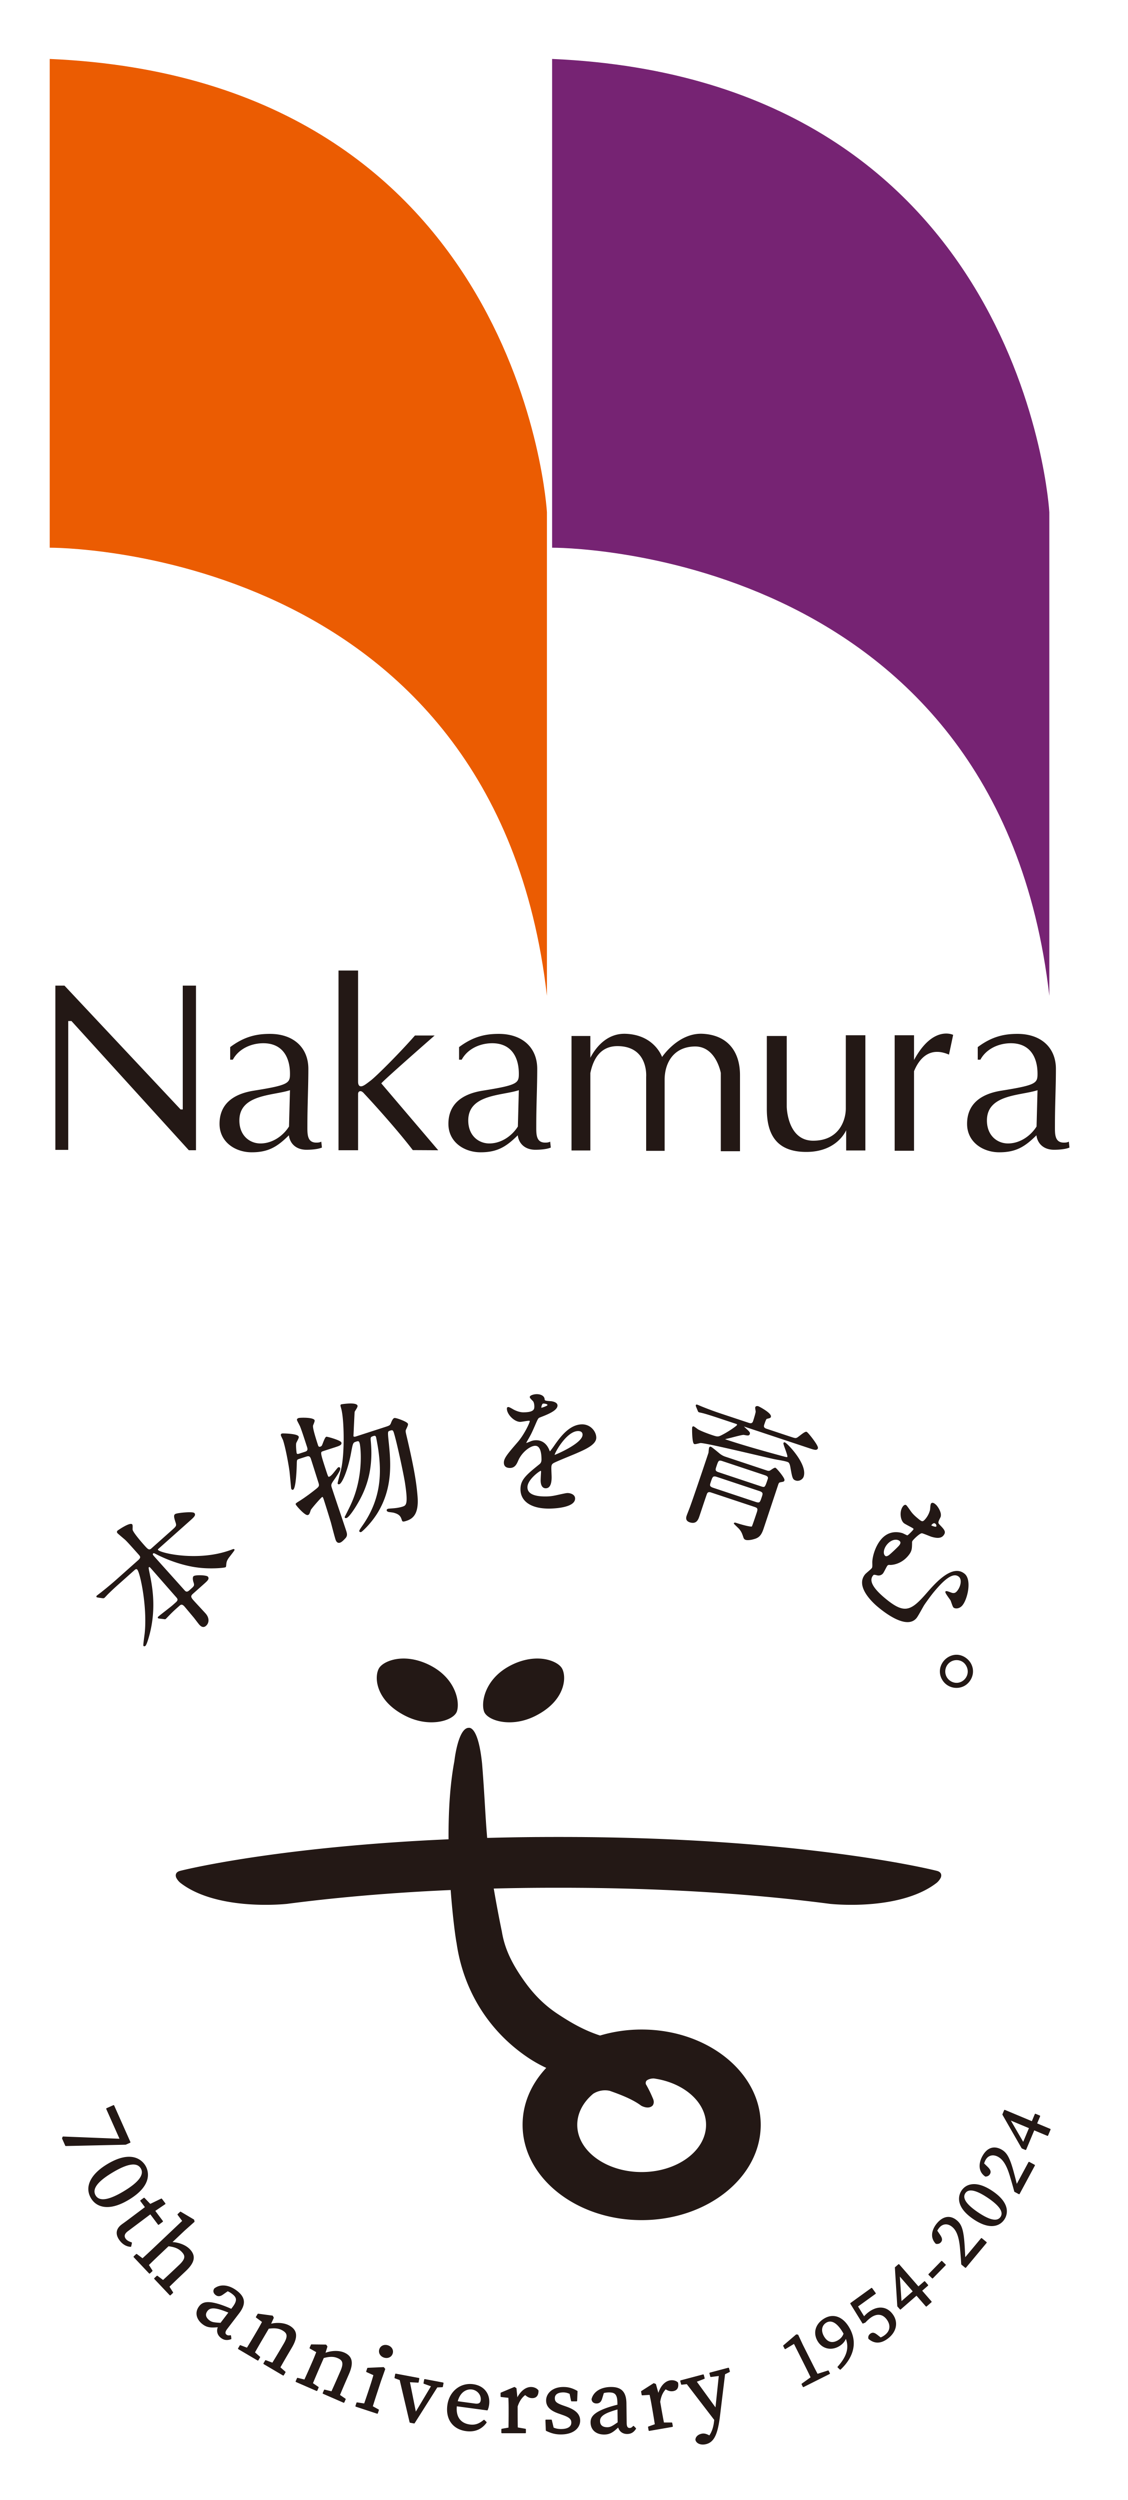 <svg width="213" height="472" fill="none" xmlns="http://www.w3.org/2000/svg"><g clip-path="url(#clip0_76_19)"><mask id="a" style="mask-type:luminance" maskUnits="userSpaceOnUse" x="0" y="0" width="213" height="472"><path d="M0 0h213v472H0V0z" fill="#fff"/></mask><g mask="url(#a)"><path d="M18.396 301.603c.026.005.056.01.089.018a.027.027 0 00.012.003l.845.127c.247.016.303-.004.398-.088.064-.058.221-.224.388-.4a9.88 9.88 0 01.39-.402 51.33 51.33 0 012.03-1.88l2.773-2.469c.103-.092.22-.196.332-.237.073-.03.164-.04.272.081.555.623 1.924 7.127 1.39 12.068a39.5 39.5 0 01-.066.512c-.227 1.737-.207 1.761-.15 1.824a.205.205 0 00.142.068h.012a.324.324 0 00.207-.085c.308-.272.792-2.179.792-2.179 1.312-5.084.47-9.219.013-11.46l-.053-.268c-.171-.84-.17-.865-.08-.944.072-.065.128-.044.354.212.335.376 1.306 1.487 2.296 2.619 1.028 1.174 2.078 2.374 2.46 2.805.306.343.454.559-.058 1.013l-.606.539c-.174.156-.74.597-1.285 1.023-.587.458-1.195.932-1.404 1.118a.377.377 0 00-.065.074c-.044.07-.04.15.01.206.068.078.178.084.227.088l.89.108c.218.035.263.04.386-.069.04-.035.148-.149.261-.267.116-.121.238-.249.295-.302a23.88 23.88 0 011.25-1.22l.707-.63c.267-.237.496-.441.992.116.076.086.502.594.951 1.132l.821.98c.026.03.18.231.33.427.252.331.568.743.668.856.17.192.69.775 1.284.247a1.36 1.36 0 00.474-1.116c-.02-.418-.209-.84-.549-1.222-.152-.17-.628-.685-1.11-1.208a119.48 119.48 0 01-1.158-1.258c-.55-.616-.57-.851-.119-1.254l1.999-1.778c.38-.339.655-.583.807-.795.18-.251.181-.469.005-.668-.264-.296-2.377-.359-2.692-.079-.23.206-.13.739-.048 1.047.247.695.18.789-.415 1.319l-.362.322c-.475.423-.711.16-.918-.072-.801-.9-1.845-2.062-2.885-3.221a806.64 806.64 0 01-2.796-3.12c-.25-.28-.345-.433-.215-.549.111-.098.158-.09.511.092 3.967 2.05 7.368 2.485 7.739 2.526 2.494.364 5.285.092 5.438-.044.096-.088.103-.188.123-.513.048-.519.145-.747.415-1.164.057-.089.232-.313.416-.549.77-.992.786-1.036.696-1.139-.094-.104-.187-.071-.462.032-.094.035-.22.083-.388.141-6.001 2.147-13 .566-13.55-.053-.018-.021-.039-.049-.038-.072.003-.063.132-.177.27-.299l5.793-5.157c.735-.655 1.179-1.049.83-1.443-.18-.201-1.105-.174-1.85-.117-.163.013-1.593.129-1.815.327-.233.206-.249.481.127 1.606.183.595.116.672-.825 1.511l-3.775 3.36c-.416.368-.65.147-1.325-.615-.963-1.08-2.046-2.408-2.198-2.901a2.12 2.12 0 01-.004-.347c.012-.397.008-.594-.077-.692-.425-.476-2.723 1.143-2.744 1.16-.224.2-.14.39-.03.515.022.024.09.1 1.377 1.189l.034.028c.436.41 1.06 1.11 2.567 2.803.308.348.495.557-.081 1.069l-4.018 3.575a63.382 63.382 0 01-2.797 2.345c-.067.06-.279.222-.483.378-.218.166-.425.322-.497.388-.025.022-.092.081-.097.165a.163.163 0 00.042.119c.039.041.091.05.158.064zm34.861-30.095c.083.17.175.365.194.422.492 1.52 1.041 4.559 1.21 5.831.056.489.15 1.512.22 2.259.054.59.084.929.1 1.013.015.051.064.175.17.228a.221.221 0 00.174.013c.615-.198.708-4.56.712-4.745l.002-.043c.014-.866.014-.9.49-1.053l1.284-.417c.283-.091.46-.1.591-.03.14.075.25.26.339.568.092.286.4 1.256.705 2.219.3.949.597 1.891.684 2.159.192.593.103.737-.399 1.148-1.84 1.485-3.244 2.354-3.382 2.429l-.075.049c-.34.22-.485.33-.441.464.074.234 1.293 1.616 1.95 1.951.148.077.267.099.362.068.253-.083.324-.292.51-.849l.027-.087c.105-.264 1.93-2.357 2.141-2.459.056-.018.078-.008.084-.005.087.044.171.304.288.668.264.816.98 3.107 1.295 4.173l.027.1c.165.638.672 2.58.83 3.066.075.238.171.406.292.512.102.09.223.137.358.137a.695.695 0 00.213-.036c.33-.107.712-.499 1.083-.912.302-.399.27-.736.088-1.297-.18-.556-.712-2.138-1.275-3.812a660.09 660.09 0 01-1.441-4.311c-.204-.628-.155-.72.557-1.729l.05-.075c.951-1.395 1.025-1.751.971-1.916a.285.285 0 00-.138-.179.235.235 0 00-.192-.01c-.11.034-.123.052-.842.946-.16.202-.584.736-.908.842-.174.056-.194.061-.622-1.263-.562-1.729-.842-2.596-.887-3.055-.037-.382.075-.418.447-.54l2.161-.698c.81-.264 1.345-.438 1.193-.911-.137-.42-2.702-1.133-2.834-1.083-.188.062-.364.447-.667 1.235a5.54 5.54 0 01-.15.373c-.051.102-.127.204-.334.271-.247.079-.345-.053-.42-.279-.97-2.992-.955-3.408-.945-3.678.004-.042.07-.206.117-.324.143-.354.225-.576.185-.702-.19-.586-2.736-.518-3.02-.425-.344.112-.336.312-.3.421.036.112.167.364.306.632.121.236.26.502.293.603.281.693.857 2.473 1.277 3.773l.011.032c.055.168.137.42.037.618-.062.122-.193.216-.386.278l-1.106.359c-.118.039-.3.097-.404.044-.04-.021-.072-.063-.093-.127-.04-.133-.196-1.57-.075-1.928.01-.038.088-.19.151-.312.256-.494.355-.725.31-.866-.033-.099-.117-.182-.258-.254-.692-.352-2.79-.392-2.905-.353-.11.036-.179.095-.207.18a.38.38 0 00.016.235c.021.066.09.212.201.444z" fill="#231815"/><path d="M64.425 265.927c.581 2.058.676 8.572-.015 11.473-.03.128-.11.436-.203.799-.47 1.824-.465 1.838-.448 1.893.035.105.136.195.312.137.568-.184 1.64-2.757 2.224-5.926.332-1.788.37-1.928.862-2.087.488-.16.605-.197.75.256.18.555.855 6.12-1.632 11.52-.294.667-1.17 2.376-1.18 2.393a.117.117 0 00-.006.092c.026.08.11.203.364.12.478-.154 1.566-1.83 2.018-2.616 1.452-2.46 3.055-6.009 2.567-11.661l-.008-.085c-.087-.904-.088-.922.544-1.127.27-.087.365.029.436.245.043.131.293 1.492.42 2.342.585 4.16.687 9.124-3.016 14.386-.619.878-.595.952-.572 1.023.043.132.164.169.259.169a.317.317 0 00.09-.012c.158-.052 1.726-1.452 2.996-3.442 3.104-4.912 2.583-9.978 2.202-13.678l-.014-.133c-.17-1.684-.162-1.755.232-1.881.41-.132.58-.188.743.314.553 1.71 1.93 8.138 2.15 9.704.589 3.966.186 4.095-.545 4.332-.078.026-.798.25-1.92.312-.044.006-.128.011-.224.018-.27.018-.466.033-.54.057-.076.024-.18.067-.23.164a.234.234 0 00-.014.183c.031.093.148.208.351.254.06.01.243.035.428.059l.424.057c1.29.312 1.455.818 1.661 1.458.098.296.287.288.843.108 1.201-.39 2.392-1.246 2.112-4.644-.179-2.115-.467-4.555-2.003-11.1-.25-1.034-.265-1.16-.225-1.356.008-.05.087-.218.15-.352.195-.416.318-.699.266-.862-.027-.082-.116-.221-.573-.454-.587-.3-1.774-.73-2.01-.651-.288.091-.52.657-.605.895-.197.5-.257.518-1.25.84l-5.449 1.765c-.1.033-.249.048-.34.001a.126.126 0 01-.064-.065c.036-.851.178-3.828.222-4.593.014-.052.11-.203.192-.335.25-.403.41-.679.354-.849-.234-.73-3.017-.256-3.045-.248-.24.078-.193.244-.101.573l.06.215zm37.796-.128v-.056c0-.142.121-.744.366-.744.331 0 .798.088.799.283-.036.153-.861.445-1.165.517zm6.958 4.387c.248 0 .826.068.826.691 0 1.581-4.723 3.628-5.272 3.817l.001-.008c0-.348 2.244-4.5 4.445-4.5zm-11.499 2.173c-1.793 2.083-2.536 2.944-2.536 3.787 0 .461.2 1.011 1.147 1.011.956 0 1.282-.742 1.568-1.396.694-1.598 2.268-2.791 3.215-2.791.973 0 1.177 1.419 1.177 2.608 0 .375-.122.661-.361.853-2.479 2.004-3.61 2.919-3.61 4.74 0 2.291 2.003 3.659 5.361 3.659.506 0 4.956-.053 4.956-1.903 0-.761-.864-1.038-1.444-1.038-.231 0-.966.164-1.615.306-.371.083-.721.162-.867.183a8.302 8.302 0 01-1.706.159c-2.234 0-3.366-.586-3.366-1.744 0-1.42 2.23-3.036 2.502-3.096.029 0 .069 0 .069.202l-.012.204a44.79 44.79 0 00-.069 1.394c0 .95.349 1.497.957 1.497.743 0 1.12-.704 1.12-2.092 0-.123-.013-.469-.028-.816-.013-.343-.027-.685-.027-.805 0-.579.034-.803.403-1.034.328-.201 1.899-.848 3.045-1.32.515-.212.947-.39 1.154-.482l.141-.06c1.667-.726 3.741-1.627 3.741-2.94 0-1.195-1.092-2.524-2.66-2.524-2.404 0-4.149 2.43-5.1 3.756a19.7 19.7 0 01-.998 1.356 8.497 8.497 0 01-.168-.394c-.659-1.497-1.791-1.72-2.407-1.72-.4 0-.771.076-1.103.226-.264.118-.719.28-.776.3 0-.062.028-.114.126-.288l.047-.086c.707-1.224.817-1.442 1.466-2.929.596-1.385.611-1.391.96-1.531l.061-.024c1.363-.533 3.231-1.262 3.231-2.222 0-.679-1.115-.822-1.327-.822-1.081-.081-1.086-.132-1.106-.377-.063-.699-.846-.947-1.498-.947-.444 0-1.308.195-1.308.552 0 .142.171.326.452.614.09.09.191.194.211.226.192.356.201.803.201.89 0 .512 0 1.15-2.094 1.15-.68 0-1.377-.297-1.731-.474-.04-.02-.115-.063-.206-.115-.478-.273-.745-.411-.874-.411-.187 0-.281.103-.281.308 0 1.098 1.416 2.498 2.524 2.498.128 0 .436-.048.791-.106.328-.052.7-.11.83-.11.017 0 .177.002.177.069 0 .316-1.046 2.536-2.268 3.948l-.087.101zm37.593 4.536l.002-.002c.173-.524.289-.87.438-1.026a.325.325 0 01.254-.102c.097 0 .228.025.41.086l8.078 2.687c.476.159.634.36.529.676-.253.765-.407 1.227-.572 1.416-.124.143-.26.145-.66.012l-8.075-2.687c-.425-.14-.505-.297-.529-.404-.037-.168.039-.394.125-.656zm8.706 5.048c.041.17-.034.394-.12.655-.17.508-.28.843-.431.987-.109.102-.264.137-.707-.011l-8.05-2.677c-.732-.244-.648-.498-.463-1.054.261-.786.363-1.092.712-1.092.119 0 .267.035.459.1l8.025 2.668c.459.152.547.315.575.424zm-13.728 5.48c.565.187 1.012.114 1.333-.218.268-.279.407-.695.517-1.028l.106-.318c.432-1.298 1.238-3.717 1.31-3.86.162-.298.356-.346.796-.2l8.154 2.711c.312.104.457.192.517.313.068.135.045.352-.072.706-.481 1.448-.849 2.501-.935 2.674-.261.106-1.885-.32-2.888-.656-.181-.058-.325-.102-.425-.05a.158.158 0 00-.081.092c-.031.086-.031.086.524.624.186.181.38.368.438.432.446.526.579.86.823 1.608.081.26.213.408.428.478.107.035.249.052.417.052.336 0 .767-.069 1.18-.196.95-.258 1.387-.741 1.8-1.984l2.771-8.333c.116-.348.22-.381.457-.425.523-.088.631-.106.704-.327.032-.096.003-.224-.093-.415-.312-.624-1.415-1.922-1.6-1.982-.139-.051-.369.082-.827.388-.092.062-.166.113-.204.132-.228.114-.452.04-.668-.032l-7.669-2.551a3.396 3.396 0 01-1.257-.695l-.128-.105c-.762-.631-1.299-1.061-1.45-1.111a.234.234 0 00-.19.011c-.1.051-.135.161-.148.201-.034.099-.06.391-.09.734l-.013.173-.264.795c-.751 2.256-2.507 7.448-3.189 9.332-.043.126-.192.51-.336.881-.147.377-.286.732-.33.863-.097.294-.326.985.582 1.286z" fill="#231815"/><path d="M131.12 272.648c.105.036.314-.007.728-.104.193-.047.404-.101.481-.096 1.037.061 6.727 1.391 10.491 2.269 1.464.342 2.728.638 3.342.77.223.046.491.094.776.145.595.104 1.27.223 1.716.372.228.076.444.148.596 1.043.363 2.021.411 2.281 1.022 2.485.106.035.218.052.332.052.182 0 .369-.045.548-.135.292-.146.512-.386.602-.661.231-.692.078-1.583-.456-2.647-.922-1.84-2.753-3.701-3.101-3.817a.2.2 0 00-.156.008.198.198 0 00-.099.12c-.038.119.05.384.312 1.112.178.493.475 1.32.426 1.468-.036.112-.039.121-.838-.088l-1.092-.296c-2.305-.633-6.162-1.695-9.704-2.872-.058-.019-.085-.036-.096-.055.091-.034.303-.081.412-.105.102-.023.19-.043.219-.053.12-.027.355-.087.643-.16.664-.172 2.042-.535 2.23-.491.779.148 1.014.193 1.138-.175.077-.238-.043-.424-.619-.948a10.515 10.515 0 01-.497-.464l.03.011 12.307 4.093c.439.146.785.262 1.044.295.117.016.473.061.587-.279.026-.082.11-.336-.912-1.714-.252-.342-1.02-1.331-1.227-1.4-.22-.072-.625.218-1.261.709-.228.176-.463.357-.559.399-.28.122-.335.112-1.451-.26l-4.308-1.432c-.246-.083-.39-.192-.444-.336-.041-.111-.03-.252.034-.444.354-1.071.437-1.082.552-1.098.002-.001.028-.006.03-.008.424-.1.6-.141.664-.33.103-.31-.24-.726-1.048-1.271-.562-.38-1.194-.712-1.31-.751a.608.608 0 00-.392-.016.328.328 0 00-.196.203c-.03.088-.008.24.034.499.022.134.054.334.039.4-.06.352-.353 1.316-.456 1.624-.097.294-.209.629-.813.428l-5.18-1.723a57.753 57.753 0 01-3.478-1.271 11.353 11.353 0 01-.548-.225c-.237-.1-.46-.195-.554-.227-.076-.025-.14-.024-.192.002a.161.161 0 00-.079.09c-.025.075-.001.148.02.218.007.02.015.042.025.081l.314.752c.046.136.097.253.257.307.037.012.141.034.252.058.12.024.248.051.315.072.216.047.965.236 3.242.995l3.103 1.032c.093.029.221.072.253.136.004.009.019.037-.002.103-.088.185-1.511 1.186-2.703 1.806-.859.451-.916.454-1.992.096-.185-.061-1.835-.617-2.66-1.081a4.28 4.28 0 01-.24-.173c-.28-.206-.485-.355-.592-.391a.174.174 0 00-.145.008c-.087.044-.119.143-.135.192-.031.083-.032 2.396.243 2.963.046.098.105.157.176.181zm44.824 15.222c.064-.074.289-.313.502-.282.086.02.168.086.194.106.208.176.21.446.141.527-.092.112-.717-.101-.881-.189-.032-.026-.054-.044.042-.16l-.092-.078.094.076zm-8.451 3.746c.5-.598 1.004-.807 1.339-.878.109-.022.217-.034.322-.034.274 0 .522.077.696.224.11.09.167.189.176.297.015.163-.076.363-.27.595-.248.298-1.608 1.588-1.935 1.818-.239.148-.484.264-.656.12-.315-.264-.291-.71-.248-.953.071-.403.28-.836.576-1.189zm-1.731 11.777c.806.673 2.032 1.607 3.304 2.227.883.429 1.651.644 2.302.644.705 0 1.273-.254 1.696-.759.201-.241.66-1.061 1.029-1.72.183-.327.34-.607.411-.72.412-.611 1.293-1.84 1.874-2.535 1.548-1.849 3.475-3.84 4.68-2.834.638.533.343 1.888-.334 2.698-.282.335-.522.432-.896.355a3.078 3.078 0 01-.378-.128c-.557-.208-.796-.28-.905-.148-.109.129-.019.341.753 1.416.082.115.147.205.175.247.039.068.108.27.177.466.171.49.292.818.412.918.278.232 1.074.29 1.667-.418.972-1.161 1.813-4.802.428-5.961-2.308-1.931-5.533 1.755-7.084 3.525-3.099 3.578-4.288 4.148-8.005 1.042-1.143-.958-1.906-1.8-2.266-2.51-.356-.698-.334-1.27.064-1.748.138-.162.168-.164.714-.036a1.085 1.085 0 001.152-.341c.097-.116.264-.435.44-.773.142-.272.304-.58.37-.66.155-.186.224-.198.58-.171h.004c.214 0 1.963-.053 3.352-1.715.712-.849.723-1.298.748-2.282l.002-.048c-.01-.312-.004-.412.16-.608.344-.41 1.358-1.368 1.704-1.328.19.029.793.27 1.232.445.248.099.458.183.558.215.824.237 1.735.397 2.256-.228.591-.706.183-1.128-.712-2.054-.345-.348-.302-.472.138-1.349.368-.721-.3-1.816-.71-2.299-.169-.182-.493-.484-.772-.484h-.009a.34.34 0 00-.255.124c-.098.116-.132.432-.17.899-.014.147-.026.285-.036.336a4.203 4.203 0 01-.84 1.657c-.312.374-.478.487-.655.459-.211-.035-.492-.269-.959-.66-.478-.401-.838-.769-1.1-1.128a11.17 11.17 0 01-.233-.325c-.324-.459-.581-.818-.7-.916a.275.275 0 00-.205-.064c-.19.017-.354.209-.371.23-.761.91-.564 2.644.133 3.228.14.115.536.327.955.55.341.182.695.37.784.445.091.076.136.115-.029.312-.191.228-.892.953-1.072 1.005a12.256 12.256 0 01-.386-.18c-.278-.134-.466-.225-.549-.252-1.56-.458-2.991-.03-4.029 1.211-1.17 1.397-1.67 3.455-1.639 4.404l.001.048c.016.789.011.819-.176 1.04-.072.087-.337.316-.572.519-.264.228-.514.445-.6.545-1.901 2.28 1.35 5.3 2.392 6.172zm15.859 14.072c-1.136.623-2.368.044-2.859-.849a2.151 2.151 0 01.847-2.92c.31-.171.668-.262 1.03-.262.694 0 1.402.334 1.816 1.088.656 1.194.091 2.434-.834 2.943zm-2.492-4.643a3.25 3.25 0 00-1.49 1.776 3.016 3.016 0 00.223 2.45 3.102 3.102 0 001.948 1.529c.263.068.533.103.801.103.526 0 1.046-.13 1.499-.379 1.315-.723 2.159-2.547 1.232-4.235-.625-1.136-2.345-2.269-4.213-1.244zm-64.004 81.93c2.054.719 4.366 1.613 5.956 2.812.055.032 1.356.767 2.147-.023.019-.021.472-.532.021-1.433a22.4 22.4 0 00-1.296-2.621c-.045-.203-.046-.484.188-.699.004-.004.444-.368 1.298-.368l.03.001c5.71.808 9.854 4.488 9.854 8.754 0 4.917-5.455 8.917-12.16 8.917-6.706 0-12.16-4-12.16-8.917 0-2.162 1.076-4.25 3.022-5.874a4.19 4.19 0 012.23-.644c.273 0 .565.028.87.095zm6.038-11.572c-2.692 0-5.332.383-7.85 1.135-3.173-1.034-5.704-2.558-7.968-4.051-2.445-1.612-4.448-3.572-6.304-6.171-2.478-3.472-3.756-6.273-4.269-9.374a235.793 235.793 0 01-1.536-8.155 489.68 489.68 0 019.777-.147l1.218-.004h2.468l1.213.004 1.141.008c9.004.066 17.743.376 25.975.926 7.587.505 14.892 1.214 21.717 2.109.034.003 3.33.361 7.434.053 3.793-.285 9.074-1.214 12.689-4.025a3.14 3.14 0 00.752-.923c.009-.017.224-.417.052-.802-.121-.27-.396-.456-.815-.552-.582-.147-14.545-3.631-40.808-5.404-8.265-.559-17.029-.883-26.048-.964l-.021-.002-1.975-.012-1.286-.005-1.255-.001-1.263.001-1.281.005-1.973.012-.022.002c-2.996.026-6 .081-8.93.162-.178-2.048-.295-3.974-.428-6.2-.135-2.23-.287-4.758-.534-7.829-.48-4.608-1.341-6.127-1.978-6.589-.243-.178-.427-.176-.488-.168-.015-.002-.031-.002-.047-.002-2.003 0-2.693 6.034-2.72 6.283-.767 4.06-1.136 9.027-1.1 14.764-3.353.145-6.657.328-9.824.543-26.261 1.773-40.225 5.257-40.804 5.404-.421.096-.696.282-.817.552-.174.385.042.785.05.802a3.1 3.1 0 00.754.922c3.614 2.812 8.896 3.741 12.689 4.026 4.104.308 7.4-.05 7.436-.053 6.821-.895 14.128-1.604 21.715-2.109 3.01-.202 6.105-.371 9.2-.507.384 5.191.942 9.197 1.112 9.995 1.308 9.084 6.188 16.829 13.74 21.81a25.89 25.89 0 003.197 1.774c-2.924 3.129-4.468 6.844-4.468 10.752 0 9.921 10.085 17.993 22.483 17.993 12.397 0 22.484-8.072 22.484-17.993 0-9.922-10.087-17.995-22.484-17.995zm-47.185-69.742c-1.176.34-2.092.938-2.45 1.599-.37.687-.592 1.98-.097 3.547.481 1.524 1.772 3.7 5.188 5.409 1.723.861 3.401 1.187 4.853 1.187 1.183-.002 2.218-.216 3.002-.535.94-.381 1.594-.931 1.796-1.507.598-1.712-.139-5.956-4.608-8.476-2.567-1.446-5.367-1.892-7.684-1.224zm19.221 11.207c.785.319 1.817.535 3.001.535 1.452 0 3.13-.326 4.853-1.188 3.416-1.708 4.707-3.884 5.188-5.408.495-1.567.274-2.86-.097-3.547-.357-.661-1.273-1.26-2.449-1.599-2.318-.668-5.118-.224-7.684 1.224-4.47 2.52-5.207 6.764-4.608 8.476.201.576.856 1.126 1.796 1.507zm-69.436 80.273l.796-.354a.12.12 0 00.061-.159l-3.06-6.879a.126.126 0 00-.066-.064.132.132 0 00-.092.003l-1.275.568a.12.12 0 00-.061.159l2.497 5.612-10.634-.423c-.055.007-.1.029-.118.079l-.085.238c-.01.028-.01.06.004.088l.588 1.324c.018.043.061.07.11.07h.002l11.288-.252c.015 0 .03-.003.045-.01zm-.41 8.806c-2.812 1.687-4.59 1.952-5.288.789-.719-1.2.319-2.614 3.17-4.324 2.88-1.726 4.631-1.984 5.351-.784.696 1.163-.392 2.616-3.233 4.319zm4.112-4.845c-.477-.795-2.403-3.164-7.192-.294-3.204 1.92-4.357 4.334-3.087 6.455.39.652 1.15 1.464 2.547 1.628.165.02.333.029.506.029 1.19 0 2.558-.458 4.075-1.369 4.79-2.871 3.622-5.663 3.15-6.449zm-2.638 14.475c-.552-.183-.864-.374-1.08-.662-.36-.481-.228-.961.393-1.426l4.246-3.186 1.445 1.927a.126.126 0 00.079.048.127.127 0 00.089-.024l.725-.544a.12.12 0 00.024-.168l-1.422-1.896 1.864-1.263a.118.118 0 00.028-.17l-.638-.85a.122.122 0 00-.148-.036l-2.057.998-1.081-1.126a.12.12 0 00-.159-.013l-.6.451a.12.12 0 00-.024.168l.85 1.134-3.225 2.42c-.301.226-.529.39-.729.534-.161.116-.305.218-.455.33-1.078.81-1.21 1.872-.37 2.992.562.751 1.301 1.182 2.078 1.215h.006c.057 0 .106-.04.117-.096l.124-.62a.12.12 0 00-.08-.137zm11.775-4.315l-2.458-1.456a.121.121 0 00-.144.017l-.444.42a.12.12 0 00-.014.158l.855 1.14-5.497 5.204a162.42 162.42 0 01-1.987 1.844l-1.059-.792a.12.12 0 00-.154.009l-.444.419a.12.12 0 00-.004.17l2.896 3.06a.125.125 0 00.084.038c.022-.004.062-.011.085-.034l.444-.42a.119.119 0 00.017-.152l-.654-1.024c.648-.64 1.438-1.398 1.948-1.88l1.75-1.657c1.21.147 1.918.453 2.516 1.085.632.668.742 1.252-.496 2.423l-1.065 1.008c-.52.493-1.327 1.245-1.988 1.845l-1.044-.78a.118.118 0 00-.153.01l-.444.42a.12.12 0 00-.006.169l2.896 3.06c.023.023.06.041.088.037.031 0 .06-.012.082-.033l.444-.42a.12.12 0 00.018-.151l-.666-1.04a147.07 147.07 0 011.946-1.878l1.166-1.104c.852-.807 1.324-1.522 1.441-2.186.117-.658-.11-1.277-.692-1.892-.733-.774-1.999-1.294-3.288-1.364l2.27-2.149 1.849-1.649a.118.118 0 00.036-.119l-.075-.283a.123.123 0 00-.055-.073zm2.573 17.288c.199-.26.49-.496 1.105-.496.33 0 .752.067 1.302.236.341.1.934.308 1.537.558l-1.477 1.934c-1.268-.073-1.648-.133-2.094-.473-.329-.252-.542-.533-.617-.815-.08-.309.001-.626.244-.944zm4.407 4.596a.118.118 0 00-.095-.021c-.28.053-.495.055-.705-.107-.207-.157-.379-.424.129-1.089l2.245-2.94c.682-.891.972-1.663.89-2.361-.08-.671-.507-1.295-1.308-1.907-1.503-1.147-3.135-1.315-4.26-.439a.109.109 0 00-.027.03c-.273.428-.176.882.26 1.216.416.316.848.298 1.361-.055l.931-.652c.295.135.565.297.807.483.496.377.717.689.741 1.045.027.391-.19.875-.687 1.523l-.2.261a22.36 22.36 0 00-1.956-.777c-2.577-.844-3.506-.492-4.11.298-.436.571-.587 1.207-.435 1.839.136.571.521 1.121 1.085 1.552.819.625 1.542.692 2.875.567-.29.749-.072 1.506.593 2.014.354.27.712.402 1.111.402.243 0 .5-.048.78-.146a.12.12 0 00.08-.126l-.057-.527a.12.12 0 00-.048-.083zm11.127-1.815c-.906-.532-2.258-.679-3.508-.386l.484-1.069a.124.124 0 00-.003-.104l-.148-.289a.126.126 0 00-.09-.066l-2.68-.362a.123.123 0 00-.118.057l-.31.527a.119.119 0 00.031.156l1.102.818c-.3.572-.551 1.032-1.02 1.827l-.415.707a161.83 161.83 0 01-1.401 2.322l-1.22-.46a.121.121 0 00-.144.051l-.311.527a.12.12 0 00.043.164l3.63 2.14c.058.033.13.013.164-.043l.31-.527a.118.118 0 00-.024-.15l-.928-.815c.44-.784.99-1.733 1.35-2.344l1.25-2.124c1.186-.156 1.928-.056 2.63.357.463.274.686.554.724.91.04.38-.13.874-.53 1.557l-.744 1.263c-.37.626-.94 1.574-1.4 2.324l-1.22-.462a.124.124 0 00-.146.052l-.31.526a.123.123 0 00.043.164l3.63 2.14c.019.01.04.016.061.016a.118.118 0 00.103-.059l.31-.527a.12.12 0 00-.023-.15l-.93-.815c.454-.805 1.006-1.759 1.35-2.344l.816-1.383c1.176-1.994 1.049-3.266-.408-4.126zm10.288 5.06c-.963-.419-2.323-.399-3.528.042l.35-1.12a.12.12 0 00-.014-.102l-.183-.27a.117.117 0 00-.097-.053l-2.703-.036c-.06-.001-.092.027-.112.072l-.244.56a.122.122 0 00.051.152l1.193.679a36.874 36.874 0 01-.79 1.936l-.328.752c-.286.654-.734 1.661-1.11 2.476l-1.265-.31a.12.12 0 00-.139.07l-.244.56a.12.12 0 00.061.157l3.863 1.683a.12.12 0 00.16-.062l.243-.56a.119.119 0 00-.043-.146l-1.02-.696c.338-.818.77-1.831 1.056-2.491l.986-2.26c1.157-.301 1.905-.291 2.652.035.492.214.748.466.828.816.086.372-.02.884-.338 1.609l-.585 1.344c-.29.665-.74 1.675-1.108 2.476l-1.267-.309a.118.118 0 00-.138.069l-.244.559a.119.119 0 00.063.157l1.231.537.01.004 2.621 1.142a.125.125 0 00.092.002.116.116 0 00.065-.064l.244-.56a.12.12 0 00-.042-.146l-1.02-.696c.35-.854.785-1.866 1.057-2.491l.641-1.471c.924-2.122.646-3.37-.905-4.046zm7.509 2.795a.126.126 0 00-.098-.044l-2.956.131a.12.12 0 00-.109.081l-.19.58a.122.122 0 00.065.148l1.285.576a39.184 39.184 0 01-.607 2l-.257.779a152 152 0 01-.87 2.563l-1.327-.196a.117.117 0 00-.132.081l-.19.58a.12.12 0 00.076.151l1.311.432.012.004 2.68.881a.123.123 0 00.037.007.12.12 0 00.115-.083l.19-.58a.121.121 0 00-.055-.143l-1.082-.598c.263-.856.6-1.902.822-2.576l.718-2.186.788-2.22a.12.12 0 00-.02-.116l-.206-.252zm.762-4.157c-.731-.24-1.423.072-1.644.743-.218.66.16 1.337.88 1.573.16.052.32.077.474.077.538 0 1.002-.306 1.17-.82.22-.67-.15-1.332-.88-1.573zm10.386 7.019l-1.584-.299-.012-.001-1.824-.344a.128.128 0 00-.09.019.119.119 0 00-.05.077l-.122.652a.119.119 0 00.077.135l1.324.477-2.852 4.776-1.108-5.544 1.517.081a.117.117 0 00.124-.097l.123-.652a.121.121 0 00-.096-.14l-4.32-.81a.115.115 0 00-.14.095l-.123.651a.12.12 0 00.078.135l.898.328 1.87 7.967a.121.121 0 00.096.09l.737.139.022.002c.04 0 .08-.021.102-.055l4.275-6.754.94-.04a.12.12 0 00.111-.096l.123-.652a.12.12 0 00-.096-.14zm5.459 1.322c.512.069.968.325 1.281.721.3.379.438.853.378 1.299-.05.378-.218.75-1.053.636l-3.28-.442c.498-1.829 1.744-2.337 2.674-2.214zm.227-1.004c-2.428-.324-4.519 1.376-4.865 3.956-.178 1.314.064 2.468.698 3.337.63.864 1.614 1.408 2.847 1.573.23.031.455.046.672.046 1.315 0 2.404-.558 3.177-1.634a.12.12 0 00-.013-.156l-.375-.368a.12.12 0 00-.162-.005c-.873.741-1.63.989-2.612.859-1.751-.235-2.636-1.483-2.443-3.432l5.703.766a.116.116 0 00.124-.066c.118-.25.216-.608.268-.987.274-2.047-.94-3.609-3.02-3.889zm10.927.526c-.976 0-1.934.739-2.57 1.952l-.168-1.669a.12.12 0 00-.055-.09l-.275-.174a.12.12 0 00-.11-.01l-2.492 1.048a.12.12 0 00-.074.11v.61a.12.12 0 00.107.12l1.364.146c.033.65.05 1.176.05 2.09v.82c0 .715-.009 1.818-.027 2.72l-1.247.215a.122.122 0 00-.1.119v.61c0 .067.053.12.12.12h4.397a.119.119 0 00.12-.12v-.61a.12.12 0 00-.1-.119l-1.432-.247c-.017-.884-.025-1.976-.025-2.688v-1.272c.32-.966.775-1.653 1.421-2.149l.16.129c.383.304.755.446 1.175.446.539 0 1.183-.242 1.183-1.394a.125.125 0 00-.019-.064c-.241-.381-.817-.649-1.403-.649zm6.677 3.705l-.549-.192c-1.305-.457-1.624-.732-1.624-1.405 0-.69.584-1.084 1.603-1.084.392 0 .79.093 1.184.278l.274 1.319c.011.056.06.095.116.095h.916a.12.12 0 00.12-.115l.074-1.761a.124.124 0 00-.06-.11c-.891-.512-1.671-.73-2.607-.73-2.147 0-3.269 1.28-3.269 2.544 0 1.12.729 1.9 2.296 2.45l.842.299c1.199.416 1.624.788 1.624 1.421 0 .79-.693 1.224-1.95 1.224-.503 0-.958-.085-1.391-.26l-.343-1.428a.12.12 0 00-.117-.09h-.971a.116.116 0 00-.086.036.118.118 0 00-.034.086l.074 1.903a.12.12 0 00.066.103c.987.48 1.788.676 2.764.676 2.526 0 3.656-1.306 3.656-2.599 0-1.204-.804-2.024-2.608-2.66zm9.682 2.977c-1.042.724-1.377.911-1.94.916h-.03c-.616 0-1.336-.204-1.347-1.156-.005-.503.196-1.097 1.736-1.688a17.8 17.8 0 011.553-.507l.028 2.435zm3.072.705a.111.111 0 00-.085-.036.121.121 0 00-.089.04c-.187.214-.356.347-.622.351h-.012a.455.455 0 01-.336-.12c-.142-.139-.216-.413-.221-.819l-.043-3.698c-.025-2.146-.916-3.106-2.886-3.106h-.072c-1.891.022-3.28.895-3.626 2.278a.107.107 0 00-.004.04c.048.501.399.797.938.797h.017c.521-.005.851-.285 1.037-.88l.332-1.088a4.3 4.3 0 01.932-.117c1.098-.006 1.607.282 1.627 1.99l.004.331c-.685.164-1.433.384-2.021.592-2.55.92-3.064 1.771-3.052 2.765.014 1.384 1.017 2.272 2.556 2.272h.044c1.03-.013 1.641-.404 2.614-1.325.23.761.858 1.223 1.683 1.223h.025c.714-.008 1.222-.304 1.647-.963a.118.118 0 00-.015-.148l-.372-.379zm8.317-8.234c-.304-.336-.919-.498-1.493-.4-.962.166-1.782 1.056-2.2 2.362l-.451-1.618a.119.119 0 00-.069-.078l-.302-.126a.12.12 0 00-.109.011l-2.277 1.456a.122.122 0 00-.054.121l.104.602c.011.06.05.102.127.098l1.369-.088c.142.627.247 1.14.406 2.051l.14.808c.124.717.305 1.809.437 2.684l-1.192.425a.121.121 0 00-.079.134l.106.601c.01.059.06.1.117.1a.071.071 0 00.021-.003l4.332-.749a.119.119 0 00.098-.139l-.104-.601a.12.12 0 00-.119-.099h-1.453c-.168-.868-.363-1.942-.484-2.644l-.218-1.252c.152-1.008.482-1.76 1.035-2.361l.18.101c.428.234.817.308 1.233.239.391-.068.668-.243.823-.521.145-.263.18-.618.105-1.054a.13.13 0 00-.029-.06zm9.501-2.784l-3.471.92a.113.113 0 00-.072.056.114.114 0 00-.013.09l.157.591a.12.12 0 00.131.088l1.477-.187-.62 5.922-3.517-4.842 1.4-.541a.12.12 0 00.072-.143l-.162-.608a.118.118 0 00-.146-.085l-4.214 1.117a.121.121 0 00-.085.147l.156.591a.124.124 0 00.129.088l.95-.108 5.176 6.749-.019.184c-.112 1.127-.415 2.051-.901 2.747l-.01-.007c-.62-.341-1.054-.423-1.545-.292-.652.172-1.072.617-1.071 1.133 0 .011.002.022.004.032.143.539.699.859 1.398.859.208 0 .429-.028.656-.088 1.468-.389 2.17-1.848 2.59-5.385l.948-7.798.843-.417a.12.12 0 00.063-.137l-.158-.591a.119.119 0 00-.146-.085zm18.966.581a.117.117 0 00-.144-.06l-1.956.624a87.07 87.07 0 01-.941-1.823l-1.847-3.676-.855-1.835a.12.12 0 00-.092-.068l-.248-.033a.126.126 0 00-.094.028l-2.372 2.029a.121.121 0 00-.03.146l.255.505a.12.12 0 00.073.061c.034.01.068.006.096-.012l1.598-.965 2.24 4.46c.276.553.57 1.157.898 1.845l-1.657 1.19a.117.117 0 00-.037.15l.222.443a.123.123 0 00.07.06.15.15 0 00.037.005.118.118 0 00.053-.012l4.9-2.458a.122.122 0 00.054-.162l-.223-.442zm2.805-7.01c-.199.537-.53.923-1.064 1.244-.602.357-1.736.74-2.599-.7-.329-.551-.451-1.097-.353-1.58.088-.433.357-.804.757-1.044.235-.14.476-.209.721-.209.774 0 1.591.692 2.4 2.046.05.082.094.163.138.243zm-3.646-2.869c-1.677 1.002-2.176 2.729-1.241 4.293.861 1.44 2.571 1.836 4.061.944.602-.359 1.027-.827 1.271-1.392.621 1.755.145 3.341-1.553 5.245a.121.121 0 00.006.167l.396.373a.122.122 0 00.083.032c.031 0 .06-.01.083-.033 2.617-2.48 3.176-5.321 1.574-8-1.202-2.011-2.994-2.635-4.68-1.629zm8.46-1.267c-.344.248-.643.52-.931.847l-1.14-1.848 3.295-2.378a.112.112 0 00.048-.078.124.124 0 00-.02-.09l-.663-.917a.118.118 0 00-.168-.027l-3.913 2.826a.117.117 0 00-.032.16l2.264 3.669a.12.12 0 00.148.047l.394-.163a.114.114 0 00.044-.031c.316-.349.67-.672.998-.909 1.154-.832 2.26-.699 3.032.369.382.531.546 1.079.473 1.586-.076.53-.396 1.001-.952 1.402a3.25 3.25 0 01-.681.375l-.559-.436c-.559-.443-.925-.607-1.385-.276-.326.235-.459.567-.376.937.005.026.02.048.038.064.539.458 1.106.687 1.696.687.595 0 1.214-.231 1.852-.691.844-.609 1.387-1.374 1.574-2.21.185-.84-.003-1.68-.546-2.431-1.09-1.511-2.81-1.696-4.49-.484zm6.132-2.016l-.314-4.633 2.428 2.791-2.114 1.842zm3.908-1.96l1.085-.945a.12.12 0 00.011-.169l-.556-.64a.128.128 0 00-.083-.042.13.13 0 00-.087.03l-1.085.945-3.62-4.156a.114.114 0 00-.081-.041.133.133 0 00-.087.029l-.616.537a.117.117 0 00-.041.098l.452 7.261c.001.027.01.052.028.071l.465.534a.11.11 0 00.081.04l.008.002a.128.128 0 00.079-.03l2.969-2.585 1.751 2.012a.116.116 0 00.083.04c.03-.003.062-.008.086-.029l.896-.78a.12.12 0 00.012-.17l-1.75-2.012zm3.766-5.596a.115.115 0 00-.084-.035c-.034-.006-.062.014-.085.036l-2.391 2.44a.12.12 0 00.002.17l.646.633a.116.116 0 00.084.035.143.143 0 00.086-.036l2.39-2.44a.117.117 0 00-.001-.168l-.647-.635zm7.501-4.319a.126.126 0 00-.088-.026.114.114 0 00-.081.042l-2.972 3.57a80.373 80.373 0 00-.096-1.883c-.178-3.124-.514-4.264-1.496-5.083-1.234-1.025-2.606-.816-3.767.578-.877 1.053-1.396 2.614-.22 3.836.017.018.041.03.065.034.379.064.71-.05.936-.322.304-.364.252-.771-.18-1.402l-.521-.766c.119-.211.253-.411.376-.558.32-.384.716-.602 1.145-.632.438-.032.882.138 1.292.48.83.688 1.283 1.916 1.472 3.98.082.916.174 1.995.235 3.052a.118.118 0 00.043.087l.696.579a.119.119 0 00.076.028.126.126 0 00.092-.044l3.878-4.656a.126.126 0 00.028-.088.133.133 0 00-.042-.082l-.871-.724zm2.259-3.51c-.738-.076-1.735-.537-2.967-1.368-2.244-1.516-3.031-2.704-2.405-3.63.228-.336.569-.504 1.026-.504.76 0 1.839.468 3.223 1.402 2.189 1.479 2.992 2.683 2.387 3.582-.276.409-.694.58-1.264.518zm-.25-5.394c-1.372-.926-2.613-1.368-3.685-1.303-1.157.067-1.816.693-2.163 1.208-.422.627-1.51 2.871 2.258 5.415 1.27.858 2.426 1.293 3.438 1.293.076 0 .152-.003.227-.008.909-.061 1.659-.488 2.164-1.239.42-.621 1.496-2.844-2.239-5.366zm6.95-5.501a.12.12 0 00-.162.048l-2.204 4.092a74.484 74.484 0 00-.468-1.825c-.795-3.028-1.351-4.08-2.476-4.684-.67-.361-1.338-.451-1.931-.255-.644.211-1.199.739-1.645 1.57-.652 1.208-.85 2.842.546 3.804.022.014.05.025.072.021.38-.012.684-.189.852-.501.226-.419.094-.807-.454-1.339l-.664-.647a3.8 3.8 0 01.257-.622c.236-.44.581-.734.996-.847.424-.115.893-.041 1.363.211.949.512 1.638 1.625 2.234 3.61.278.931.571 1.932.838 2.944.008.032.029.06.058.075l.796.429a.113.113 0 00.058.016.102.102 0 00.034-.006.114.114 0 00.071-.058l2.873-5.337a.118.118 0 00.01-.092.114.114 0 00-.058-.071l-.996-.536zm-.074-6.376l-1.082 2.587-2.33-4.015 3.412 1.428zm4.015.132l-2.46-1.029.556-1.328a.12.12 0 00-.064-.156l-.783-.328a.113.113 0 00-.092 0 .117.117 0 00-.065.064l-.556 1.328-5.081-2.128a.12.12 0 00-.091 0 .12.12 0 00-.067.064l-.314.754a.12.12 0 00.006.106l3.614 6.31a.113.113 0 00.057.051l.652.273a.11.11 0 00.047.01c.016 0 .03-.003.045-.008a.12.12 0 00.065-.066l1.52-3.629 2.459 1.029a.116.116 0 00.157-.064l.459-1.096a.12.12 0 00-.064-.157zM43.465 200.075h.503c1.05-1.966 3.336-3.108 5.758-3.108 3.657 0 5.029 2.696 5.029 5.758 0 1.783-.23 2.148-6.857 3.2-3.977.639-6.445 2.604-6.445 6.262 0 3.473 3.017 5.372 6.079 5.372 3.11 0 4.824-1.022 7.019-3.215.182 1.553 1.346 2.736 3.311 2.736 1.188 0 2.285-.14 2.924-.415l-.116-1.121c-.32.183-.685.183-.96.183-1.782 0-1.665-1.759-1.665-3.267 0-3.839.183-7.221.183-10.649 0-4.067-2.863-6.611-7.25-6.611-2.424 0-4.772.441-7.513 2.497v2.378zm11.107 12.614c-1.052 1.691-3.063 3.199-5.394 3.199-2.011 0-3.977-1.463-3.977-4.341 0-4.983 6.399-4.663 9.553-5.714l-.182 6.856zm32.112-12.614h.502c1.051-1.966 3.336-3.108 5.76-3.108 3.655 0 5.026 2.696 5.026 5.758 0 1.783-.228 2.148-6.855 3.2-3.976.639-6.445 2.604-6.445 6.262 0 3.473 3.017 5.372 6.08 5.372 3.108 0 4.824-1.022 7.017-3.215.183 1.553 1.347 2.736 3.312 2.736 1.188 0 2.286-.14 2.926-.415l-.118-1.121c-.32.183-.685.183-.96.183-1.782 0-1.665-1.759-1.665-3.267 0-3.839.183-7.221.183-10.649 0-4.067-2.863-6.611-7.251-6.611-2.423 0-4.77.441-7.512 2.497v2.378zm11.105 12.614c-1.05 1.691-3.061 3.199-5.392 3.199-2.012 0-3.976-1.463-3.976-4.341 0-4.983 6.399-4.663 9.55-5.714l-.182 6.856zm86.836-12.614h.503c1.051-1.966 3.336-3.108 5.759-3.108 3.656 0 5.028 2.696 5.028 5.758 0 1.783-.23 2.148-6.856 3.2-3.978.639-6.446 2.604-6.446 6.262 0 3.473 3.018 5.372 6.079 5.372 3.109 0 4.824-1.022 7.019-3.215.182 1.553 1.346 2.736 3.312 2.736 1.188 0 2.284-.14 2.924-.415l-.116-1.121c-.32.183-.686.183-.96.183-1.783 0-1.666-1.759-1.666-3.267 0-3.839.183-7.221.183-10.649 0-4.067-2.863-6.611-7.251-6.611-2.422 0-4.77.441-7.512 2.497v2.378zm11.107 12.614c-1.052 1.691-3.063 3.199-5.393 3.199-2.012 0-3.978-1.463-3.978-4.341 0-4.983 6.399-4.663 9.554-5.714l-.183 6.856zM10.453 186.085v31.017h2.434v-24.327h.607l22.164 24.395h1.352v-31.085h-2.5v23.381h-.405l-21.934-23.381h-1.718zm67.494 31.058c-2.65-3.473-7.038-8.385-9.187-10.669-.182-.23-.457-.458-.685-.458-.275 0-.457.183-.457.548v10.607h.044-3.74v-33.936h3.696v20.999c0 .548.183.868.548.868.457 0 1.052-.503 1.782-1.051 1.098-.823 5.577-5.301 8.41-8.547h3.717s-9.733 8.519-10.072 9.042l10.75 12.628-4.806-.031zm54.808-21.959c-4.652-.273-7.732 4.379-7.732 4.379-.273-.684-1.846-4.173-6.841-4.379-3.84-.157-5.939 3.039-6.705 4.526v-4.115h-3.559v21.621h3.559v-14.628c.524-2.526 1.822-5.117 5.2-5.077 5.816.068 5.336 5.816 5.336 5.816v13.957h3.489v-13.41c0-3.147 1.643-6.226 5.68-6.295 4.037-.068 4.925 4.995 4.925 4.995v14.78h3.627v-14.37c0-4.446-2.325-7.526-6.979-7.8zm12.042.412h3.763v13.342s.069 6.431 4.994 6.431c4.927 0 6.159-3.9 6.159-6.089v-13.822h3.695v21.759h-3.627v-3.832s-1.641 4.105-7.525 4.105c-5.886 0-7.459-3.626-7.459-8.142v-13.752zm27.799 4.538v-4.674h-3.658v21.808h3.658v-15.016c.868-2.119 2.767-4.796 6.6-3.134l.789-3.73s-3.802-1.896-7.389 4.746z" fill="#231815"/><path d="M103.277 188.02V96.703s-4.58-81.675-93.89-85.576v92.281s84.142-.614 93.89 84.612z" fill="#EB5C02"/><path d="M198.145 188.02V96.703s-4.579-81.675-93.891-85.576v92.281s84.143-.614 93.891 84.612z" fill="#762373"/></g></g><defs><clipPath id="clip0_76_19"><path fill="#fff" d="M0 0h213v472H0z"/></clipPath></defs></svg>